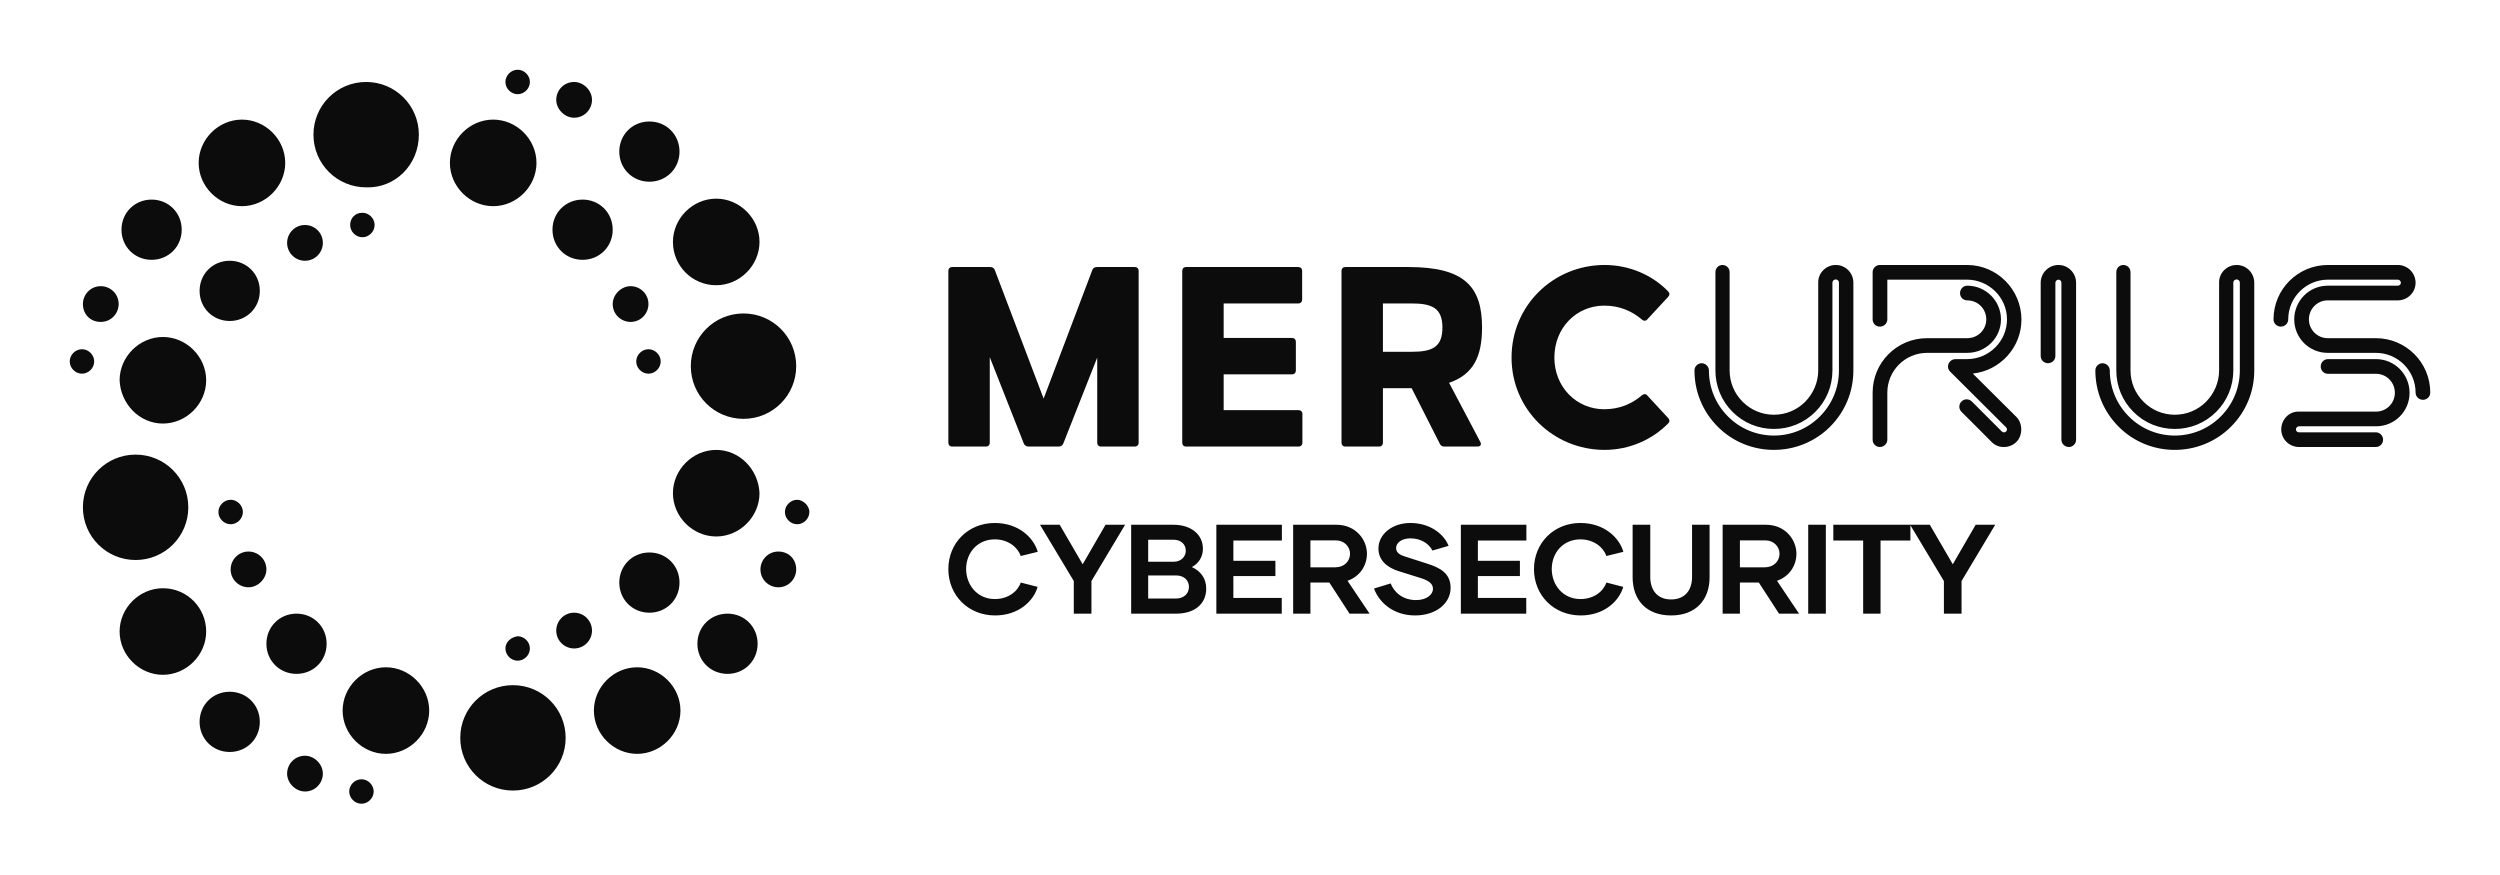 
       <svg width="1383" height="484" viewBox="0 0 1383 484" fill="none" xmlns="http://www.w3.org/2000/svg">
<path d="M133.84 114.059C146.854 114.059 157.786 103.127 157.786 90.113C157.786 77.098 146.854 66.166 133.84 66.166C120.825 66.166 109.893 77.098 109.893 90.113C109.893 103.127 120.825 114.059 133.84 114.059ZM120.825 283.247C120.825 286.891 123.949 290.014 127.593 290.014C131.237 290.014 134.36 286.891 134.36 283.247C134.36 279.603 131.237 276.479 127.593 276.479C123.949 276.479 120.825 279.603 120.825 283.247ZM168.718 144.253C174.445 144.253 178.609 139.567 178.609 134.362C178.609 128.635 173.924 124.471 168.718 124.471C162.992 124.471 158.827 129.156 158.827 134.362C158.827 139.567 162.992 144.253 168.718 144.253ZM90.111 234.312C103.126 234.312 114.058 223.38 114.058 210.366C114.058 197.351 103.126 186.419 90.111 186.419C77.097 186.419 66.165 197.351 66.165 210.366C66.685 223.38 77.097 234.312 90.111 234.312ZM55.753 178.09C61.48 178.09 65.644 173.405 65.644 168.199C65.644 162.473 60.959 158.308 55.753 158.308C50.027 158.308 45.862 162.993 45.862 168.199C45.862 173.925 50.027 178.09 55.753 178.09ZM52.109 199.954C52.109 196.31 48.986 193.187 45.342 193.187C41.698 193.187 38.574 196.31 38.574 199.954C38.574 203.598 41.698 206.722 45.342 206.722C48.986 206.722 52.109 203.598 52.109 199.954ZM83.864 143.732C93.235 143.732 100.523 136.444 100.523 127.074C100.523 117.703 93.235 110.415 83.864 110.415C74.494 110.415 67.206 117.703 67.206 127.074C67.206 136.444 74.494 143.732 83.864 143.732ZM286.369 52.11C290.013 52.11 293.136 48.987 293.136 45.343C293.136 41.699 290.013 38.575 286.369 38.575C282.725 38.575 279.601 41.699 279.601 45.343C279.601 48.987 282.725 52.11 286.369 52.11ZM104.167 280.644C104.167 264.506 91.153 251.491 75.015 251.491C58.877 251.491 45.862 264.506 45.862 280.644C45.862 296.782 58.877 309.796 75.015 309.796C91.153 309.796 104.167 296.782 104.167 280.644ZM396.211 157.788C409.225 157.788 420.157 146.855 420.157 133.841C420.157 120.827 409.225 109.894 396.211 109.894C383.196 109.894 372.264 120.827 372.264 133.841C372.264 146.855 382.676 157.788 396.211 157.788ZM342.591 322.29C342.591 331.66 349.879 338.948 359.25 338.948C368.62 338.948 375.908 331.66 375.908 322.29C375.908 312.919 368.62 305.631 359.25 305.631C349.879 305.631 342.591 312.919 342.591 322.29ZM359.25 100.524C368.62 100.524 375.908 93.236 375.908 83.866C375.908 74.495 368.62 67.207 359.25 67.207C349.879 67.207 342.591 74.495 342.591 83.866C342.591 93.236 349.879 100.524 359.25 100.524ZM322.289 143.732C331.659 143.732 338.947 136.444 338.947 127.074C338.947 117.703 331.659 110.415 322.289 110.415C312.918 110.415 305.63 117.703 305.63 127.074C305.63 136.444 312.918 143.732 322.289 143.732ZM382.155 202.557C382.155 218.695 395.169 231.709 411.307 231.709C427.445 231.709 440.46 218.695 440.46 202.557C440.46 186.419 427.445 173.405 411.307 173.405C395.169 173.405 382.155 186.419 382.155 202.557ZM365.497 199.954C365.497 196.31 362.373 193.187 358.729 193.187C355.085 193.187 351.962 196.31 351.962 199.954C351.962 203.598 355.085 206.722 358.729 206.722C362.373 206.722 365.497 203.598 365.497 199.954ZM317.603 65.125C323.33 65.125 327.494 60.44 327.494 55.234C327.494 50.028 322.809 45.343 317.603 45.343C311.877 45.343 307.713 50.028 307.713 55.234C307.713 60.44 312.398 65.125 317.603 65.125ZM348.838 178.09C354.564 178.09 358.729 173.405 358.729 168.199C358.729 162.473 354.044 158.308 348.838 158.308C343.632 158.308 338.947 162.993 338.947 168.199C338.947 173.925 343.632 178.09 348.838 178.09ZM143.731 160.911C143.731 151.541 136.443 144.253 127.072 144.253C117.702 144.253 110.414 151.541 110.414 160.911C110.414 170.281 117.702 177.569 127.072 177.569C136.443 177.569 143.731 170.281 143.731 160.911ZM317.603 338.948C311.877 338.948 307.713 343.634 307.713 348.839C307.713 354.566 312.398 358.73 317.603 358.73C323.33 358.73 327.494 354.045 327.494 348.839C327.494 343.634 323.33 338.948 317.603 338.948ZM283.766 379.033C267.628 379.033 254.614 392.047 254.614 408.185C254.614 424.323 267.628 437.337 283.766 437.337C299.904 437.337 312.918 424.323 312.918 408.185C312.918 392.047 299.904 379.033 283.766 379.033ZM352.482 369.142C339.468 369.142 328.536 380.074 328.536 393.088C328.536 406.103 339.468 417.035 352.482 417.035C365.497 417.035 376.429 406.103 376.429 393.088C376.429 380.074 365.497 369.142 352.482 369.142ZM279.601 358.73C279.601 362.374 282.725 365.498 286.369 365.498C290.013 365.498 293.136 362.374 293.136 358.73C293.136 355.086 290.013 351.963 286.369 351.963C282.725 352.483 279.601 355.086 279.601 358.73ZM440.98 276.479C437.336 276.479 434.213 279.603 434.213 283.247C434.213 286.891 437.336 290.014 440.98 290.014C444.624 290.014 447.748 286.891 447.748 283.247C447.748 279.603 444.104 276.479 440.98 276.479ZM430.569 305.111C424.842 305.111 420.678 309.796 420.678 315.002C420.678 320.728 425.363 324.893 430.569 324.893C436.295 324.893 440.46 320.208 440.46 315.002C440.46 309.275 436.295 305.111 430.569 305.111ZM272.834 114.059C285.848 114.059 296.78 103.127 296.78 90.113C296.78 77.098 285.848 66.166 272.834 66.166C259.819 66.166 248.887 77.098 248.887 90.113C248.887 103.127 259.819 114.059 272.834 114.059ZM396.211 248.889C383.196 248.889 372.264 259.821 372.264 272.835C372.264 285.849 383.196 296.782 396.211 296.782C409.225 296.782 420.157 285.849 420.157 272.835C419.637 259.821 409.225 248.889 396.211 248.889ZM90.111 325.413C77.097 325.413 66.165 336.345 66.165 349.36C66.165 362.374 77.097 373.306 90.111 373.306C103.126 373.306 114.058 362.374 114.058 349.36C114.058 336.345 103.646 325.413 90.111 325.413ZM402.458 339.469C393.087 339.469 385.799 346.757 385.799 356.127C385.799 365.498 393.087 372.786 402.458 372.786C411.828 372.786 419.116 365.498 419.116 356.127C419.116 346.757 411.828 339.469 402.458 339.469ZM137.484 305.111C131.757 305.111 127.593 309.796 127.593 315.002C127.593 320.728 132.278 324.893 137.484 324.893C142.69 324.893 147.375 320.208 147.375 315.002C147.375 309.275 142.69 305.111 137.484 305.111ZM164.033 339.469C154.663 339.469 147.375 346.757 147.375 356.127C147.375 365.498 154.663 372.786 164.033 372.786C173.404 372.786 180.692 365.498 180.692 356.127C180.692 346.757 173.404 339.469 164.033 339.469ZM168.718 418.076C162.992 418.076 158.827 422.761 158.827 427.967C158.827 433.173 163.513 437.858 168.718 437.858C174.445 437.858 178.609 433.173 178.609 427.967C178.609 422.761 173.924 418.076 168.718 418.076ZM127.072 382.677C117.702 382.677 110.414 389.965 110.414 399.335C110.414 408.706 117.702 415.994 127.072 415.994C136.443 415.994 143.731 408.706 143.731 399.335C143.731 389.965 136.443 382.677 127.072 382.677ZM193.706 124.471C193.706 128.115 196.83 131.238 200.474 131.238C204.118 131.238 207.241 128.115 207.241 124.471C207.241 120.827 204.118 117.703 200.474 117.703C196.309 117.703 193.706 120.827 193.706 124.471ZM231.708 74.495C231.708 58.357 218.694 45.343 202.556 45.343C186.418 45.343 173.404 58.357 173.404 74.495C173.404 90.633 186.418 103.648 202.556 103.648C218.694 104.168 231.708 91.154 231.708 74.495ZM199.953 431.09C196.309 431.09 193.186 434.214 193.186 437.858C193.186 441.502 196.309 444.625 199.953 444.625C203.597 444.625 206.721 441.502 206.721 437.858C206.721 434.214 203.597 431.09 199.953 431.09ZM213.488 369.142C200.474 369.142 189.542 380.074 189.542 393.088C189.542 406.103 200.474 417.035 213.488 417.035C226.502 417.035 237.435 406.103 237.435 393.088C237.435 380.074 226.502 369.142 213.488 369.142Z" fill="#0C0C0C"/>
<path d="M550.479 340.462C535.655 340.462 524.625 329.362 524.625 314.819C524.625 300.346 535.655 289.315 550.269 289.315C563.547 289.315 571.837 297.465 574.086 305.264L564.671 307.582C563.055 302.805 557.786 298.379 550.339 298.379C540.643 298.379 534.461 305.896 534.461 314.748C534.461 323.601 540.643 331.399 550.339 331.399C557.786 331.399 563.055 327.113 564.671 322.266L574.015 324.654C571.767 332.523 563.477 340.462 550.479 340.462ZM611.585 290.299H622.404L603.786 321.423V339.479H594.021V321.423L575.333 290.299H586.222L598.939 312.149L611.585 290.299ZM659.342 313.694C664.189 315.872 667.281 320.018 667.281 325.568C667.281 333.999 661.028 339.479 650.56 339.479H625.759V290.299H649.225C658.85 290.299 665.384 295.639 665.454 303.437C665.454 308.144 663.136 311.657 659.342 313.694ZM649.155 298.589H635.173V310.744H649.365C653.37 310.744 656.04 307.933 655.969 304.561C655.969 301.119 653.229 298.519 649.155 298.589ZM650.489 331.118C655.056 331.118 657.726 328.238 657.726 324.654C657.726 321.142 655.126 318.331 650.56 318.331H635.173V331.118H650.489ZM709.136 299.011H682.298V310.252H705.553V318.683H682.298V330.767H709.066V339.479H672.884V290.299H709.136V299.011ZM746.565 339.479L735.394 322.266H724.926V339.479H715.371V290.299H739.329C750.008 290.299 756.19 298.519 756.19 306.318C756.19 312.781 752.396 318.893 745.441 321.282L757.666 339.479H746.565ZM724.926 298.941V313.835H738.696C743.685 313.835 746.846 310.392 746.846 306.318C746.846 302.383 743.614 298.941 739.048 298.941H724.926ZM782.8 340.462C770.786 340.462 762.847 333.226 760.107 325.568L769.311 322.758C771.278 327.886 776.266 331.961 783.362 331.961C789.123 331.961 792.706 329.01 792.706 325.779C792.706 323.179 790.95 321.423 786.242 319.877L773.666 315.943C767.203 313.905 762.496 309.76 762.566 303.437C762.496 295.779 769.943 289.315 780.2 289.315C790.809 289.315 798.678 295.147 801.348 301.962L792.425 304.561C790.388 300.557 785.821 297.817 780.271 297.817C775.423 297.817 772.332 300.275 772.332 303.156C772.332 305.334 773.807 306.809 777.039 307.793L789.263 311.727C796.781 314.046 802.472 317.207 802.472 325.217C802.472 333.647 794.603 340.462 782.8 340.462ZM844.397 299.011H817.559V310.252H840.814V318.683H817.559V330.767H844.327V339.479H808.145V290.299H844.397V299.011ZM874.449 340.462C859.625 340.462 848.595 329.362 848.595 314.819C848.595 300.346 859.625 289.315 874.239 289.315C887.517 289.315 895.807 297.465 898.056 305.264L888.641 307.582C887.025 302.805 881.756 298.379 874.309 298.379C864.613 298.379 858.431 305.896 858.431 314.748C858.431 323.601 864.613 331.399 874.309 331.399C881.756 331.399 887.025 327.113 888.641 322.266L897.985 324.654C895.737 332.523 887.447 340.462 874.449 340.462ZM936.047 290.299H945.742V319.315C945.742 331.821 938.154 340.462 924.454 340.462C910.684 340.462 903.167 331.821 903.167 319.315V290.299H912.932V319.174C912.932 326.411 916.796 331.61 924.454 331.61C932.183 331.61 936.047 326.411 936.047 319.174V290.299ZM984.155 339.479L972.984 322.266H962.516V339.479H952.961V290.299H976.918C987.597 290.299 993.78 298.519 993.78 306.318C993.78 312.781 989.986 318.893 983.031 321.282L995.255 339.479H984.155ZM962.516 298.941V313.835H976.286C981.274 313.835 984.436 310.392 984.436 306.318C984.436 302.383 981.204 298.941 976.637 298.941H962.516ZM1000.3 339.479V290.299H1010.06V339.479H1000.3ZM1056.84 290.299V299.011H1040.32V339.479H1030.7V299.011H1014.19V290.299H1056.84ZM1092.93 290.299H1103.75L1085.13 321.423V339.479H1075.37V321.423L1056.68 290.299H1067.57L1080.28 312.149L1092.93 290.299Z" fill="#0C0C0C"/>
<path d="M627.77 147.722C629.047 147.722 629.898 148.573 629.898 149.85V244.907C629.898 246.184 629.047 247.036 627.77 247.036H609.113C607.836 247.036 606.985 246.184 606.985 244.907V197.804L588.257 245.262C587.831 246.397 586.838 247.036 585.703 247.036H568.962C567.827 247.036 566.762 246.397 566.337 245.262L547.538 197.591V244.907C547.538 246.184 546.687 247.036 545.41 247.036H526.753C525.476 247.036 524.625 246.184 524.625 244.907V149.85C524.625 148.573 525.476 147.722 526.753 147.722H547.68C548.815 147.722 549.808 148.147 550.234 149.14L577.332 220.505L604.36 149.14C604.786 148.147 605.779 147.722 606.914 147.722H627.77ZM718.358 226.889C719.635 226.889 720.486 227.74 720.486 229.017V244.907C720.486 246.184 719.635 247.036 718.358 247.036H656.145C654.868 247.036 654.017 246.184 654.017 244.907V149.85C654.017 148.573 654.868 147.722 656.145 147.722H718.216C719.493 147.722 720.344 148.573 720.344 149.85V165.74C720.344 167.017 719.493 167.868 718.216 167.868H676.93V186.951H714.74C716.017 186.951 716.868 187.802 716.868 189.079V204.969C716.868 206.246 716.017 207.097 714.74 207.097H676.93V226.889H718.358ZM801.64 211.779L818.949 244.553C819.729 246.042 818.878 247.036 817.246 247.036H798.944C797.738 247.036 797.029 246.539 796.461 245.404L780.926 214.758H779.223H765.036V244.907C765.036 246.184 764.184 247.036 762.908 247.036H744.251C742.974 247.036 742.123 246.184 742.123 244.907V149.85C742.123 148.573 742.974 147.722 744.251 147.722H779.223C810.507 147.722 819.871 158.859 819.871 181.205C819.871 196.953 815.26 207.097 801.64 211.779ZM765.036 167.868V194.612H780.855C792.134 194.612 797.951 192.2 797.951 181.205C797.951 170.351 792.134 167.868 780.855 167.868H765.036ZM911.311 218.802L922.803 231.216C923.654 232.209 923.867 233.203 922.874 234.196C914.219 243.063 901.521 248.88 887.688 248.88C859.242 248.88 836.187 226.392 836.187 197.804C836.187 169.074 859.242 146.587 887.688 146.587C901.521 146.587 914.219 152.262 922.874 161.271C923.867 162.335 923.654 163.257 922.803 164.25L911.311 176.664C910.531 177.658 909.325 177.658 908.332 176.806C902.869 172.124 895.988 169.074 887.476 169.074C872.011 169.074 859.881 181.417 859.881 197.804C859.881 214.049 872.011 226.392 887.476 226.392C895.988 226.392 902.869 223.342 908.332 218.66C909.325 217.809 910.531 217.809 911.311 218.802Z" fill="#0C0C0C"/>
<path d="M1015.57 146.587C1020.89 146.587 1025.16 150.849 1025.29 156.177V204.926C1025.29 216.647 1020.76 227.702 1012.37 236.093C1003.84 244.618 992.523 248.88 981.335 248.88C970.014 248.88 958.825 244.618 950.301 236.093C941.909 227.702 937.381 216.647 937.381 204.926C937.381 202.795 939.112 200.93 941.377 200.93C943.508 200.93 945.373 202.795 945.373 204.926C945.373 214.516 949.102 223.573 955.895 230.366C969.88 244.485 992.79 244.485 1006.78 230.366C1013.57 223.573 1017.3 214.516 1017.3 204.926V156.31C1017.3 155.377 1016.5 154.578 1015.57 154.578C1014.5 154.578 1013.7 155.377 1013.7 156.31V204.926C1013.7 213.583 1010.37 221.708 1004.24 227.835C998.118 233.962 989.993 237.292 981.335 237.292C972.677 237.292 964.553 233.962 958.426 227.835C952.299 221.708 948.969 213.583 948.969 204.926V150.582C948.969 148.318 950.7 146.587 952.831 146.587C955.096 146.587 956.827 148.318 956.827 150.582V204.926C956.827 211.452 959.358 217.579 964.02 222.241C968.682 226.903 974.809 229.434 981.335 229.434C987.862 229.434 993.989 226.903 998.65 222.241C1003.18 217.579 1005.84 211.452 1005.84 204.926V156.177C1005.84 150.849 1010.24 146.587 1015.57 146.587ZM1039.94 146.587H1088.42C1104.94 146.72 1118.26 160.306 1118.26 176.822C1118.26 192.272 1106.4 205.059 1091.35 206.657L1115.46 230.632C1119.06 234.229 1119.06 240.888 1115.46 244.485C1111.87 248.081 1105.61 248.347 1101.88 244.618C1098.41 241.022 1085.09 227.835 1085.09 227.835C1083.5 226.237 1083.5 223.706 1085.09 222.108C1086.69 220.51 1089.22 220.51 1090.82 222.108L1107.34 238.624C1108 239.29 1109.07 239.423 1109.73 238.757C1110.4 238.091 1110.53 237.159 1109.73 236.36L1078.83 205.592C1078.03 204.793 1077.63 203.86 1077.63 202.795C1077.63 200.53 1079.5 198.666 1081.76 198.666H1088.16C1100.28 198.666 1110.27 188.809 1110.27 176.689C1110.27 164.568 1100.28 154.711 1088.16 154.711H1044.07V176.689C1044.07 178.953 1042.2 180.684 1039.94 180.684C1037.68 180.684 1035.94 178.953 1035.94 176.689V150.582C1035.94 148.451 1037.68 146.587 1039.94 146.587ZM1088.29 158.041C1098.55 158.041 1106.94 166.433 1106.94 176.689C1106.94 186.945 1098.55 195.203 1088.29 195.203H1066.05C1053.93 195.203 1044.07 205.059 1044.07 217.18V243.286C1044.07 245.417 1042.2 247.282 1039.94 247.282C1037.68 247.282 1035.94 245.417 1035.94 243.286V217.18C1035.94 200.53 1049.4 187.078 1066.05 187.078H1088.29C1094.15 187.078 1098.81 182.416 1098.81 176.689C1098.81 170.828 1094.15 166.166 1088.29 166.166C1086.03 166.166 1084.29 164.435 1084.29 162.17C1084.29 159.906 1086.03 158.041 1088.29 158.041ZM1138.77 146.587C1144.1 146.587 1148.49 150.982 1148.49 156.443V243.286C1148.49 245.417 1146.76 247.282 1144.5 247.282C1142.23 247.282 1140.37 245.417 1140.37 243.286V156.443C1140.37 155.511 1139.7 154.711 1138.77 154.711C1137.84 154.711 1137.04 155.511 1137.04 156.443V196.934C1137.04 199.198 1135.17 200.93 1132.91 200.93C1130.78 200.93 1128.91 199.198 1128.91 196.934V156.443C1128.91 150.982 1133.31 146.587 1138.77 146.587ZM1237.33 146.587C1242.66 146.587 1246.92 150.849 1247.06 156.177V204.926C1247.06 216.647 1242.53 227.702 1234.14 236.093C1225.61 244.618 1214.29 248.88 1203.1 248.88C1191.78 248.88 1180.59 244.618 1172.07 236.093C1163.68 227.702 1159.15 216.647 1159.15 204.926C1159.15 202.795 1160.88 200.93 1163.15 200.93C1165.28 200.93 1167.14 202.795 1167.14 204.926C1167.14 214.516 1170.87 223.573 1177.66 230.366C1191.65 244.485 1214.56 244.485 1228.54 230.366C1235.34 223.573 1239.07 214.516 1239.07 204.926V156.31C1239.07 155.377 1238.27 154.578 1237.33 154.578C1236.27 154.578 1235.47 155.377 1235.47 156.31V204.926C1235.47 213.583 1232.14 221.708 1226.01 227.835C1219.89 233.962 1211.76 237.292 1203.1 237.292C1194.45 237.292 1186.32 233.962 1180.19 227.835C1174.07 221.708 1170.74 213.583 1170.74 204.926V150.582C1170.74 148.318 1172.47 146.587 1174.6 146.587C1176.86 146.587 1178.6 148.318 1178.6 150.582V204.926C1178.6 211.452 1181.13 217.579 1185.79 222.241C1190.45 226.903 1196.58 229.434 1203.1 229.434C1209.63 229.434 1215.76 226.903 1220.42 222.241C1224.95 217.579 1227.61 211.452 1227.61 204.926V156.177C1227.61 150.849 1232.01 146.587 1237.33 146.587ZM1287.82 146.587H1326.44C1331.9 146.587 1336.3 150.982 1336.3 156.443C1336.3 161.771 1331.9 166.166 1326.44 166.166H1287.68C1281.96 166.166 1277.29 170.828 1277.29 176.689C1277.29 182.416 1281.96 187.078 1287.68 187.078H1314.32C1330.97 187.078 1344.42 200.53 1344.42 217.18C1344.42 219.444 1342.56 221.176 1340.43 221.176C1338.16 221.176 1336.3 219.444 1336.3 217.18C1336.3 205.059 1326.44 195.203 1314.32 195.203H1287.68C1277.43 195.203 1269.17 186.945 1269.17 176.689C1269.17 166.433 1277.43 158.041 1287.68 158.041H1326.44C1327.37 158.041 1328.17 157.375 1328.17 156.443C1328.17 155.511 1327.37 154.711 1326.44 154.711H1287.82C1275.69 154.711 1265.84 164.568 1265.84 176.689C1265.84 178.953 1263.97 180.684 1261.71 180.684C1259.58 180.684 1257.71 178.953 1257.71 176.689C1257.71 160.039 1271.17 146.587 1287.82 146.587ZM1287.82 198.666H1314.45C1324.71 198.666 1332.97 207.057 1332.97 217.313C1332.97 227.569 1324.71 235.827 1314.45 235.827H1271.83C1270.9 235.827 1270.1 236.626 1270.1 237.558C1270.1 238.491 1270.9 239.157 1271.83 239.157H1314.32C1316.59 239.157 1318.32 241.021 1318.32 243.286C1318.32 245.417 1316.59 247.282 1314.32 247.282H1271.83C1266.37 247.282 1261.98 242.886 1261.98 237.558C1261.98 232.231 1266.1 227.702 1271.43 227.702H1314.45C1320.18 227.702 1324.84 223.04 1324.84 217.313C1324.84 211.452 1320.18 206.791 1314.45 206.791H1287.82C1285.55 206.791 1283.82 204.926 1283.82 202.795C1283.82 200.53 1285.55 198.666 1287.82 198.666Z" fill="#0C0C0C"/>
</svg>
